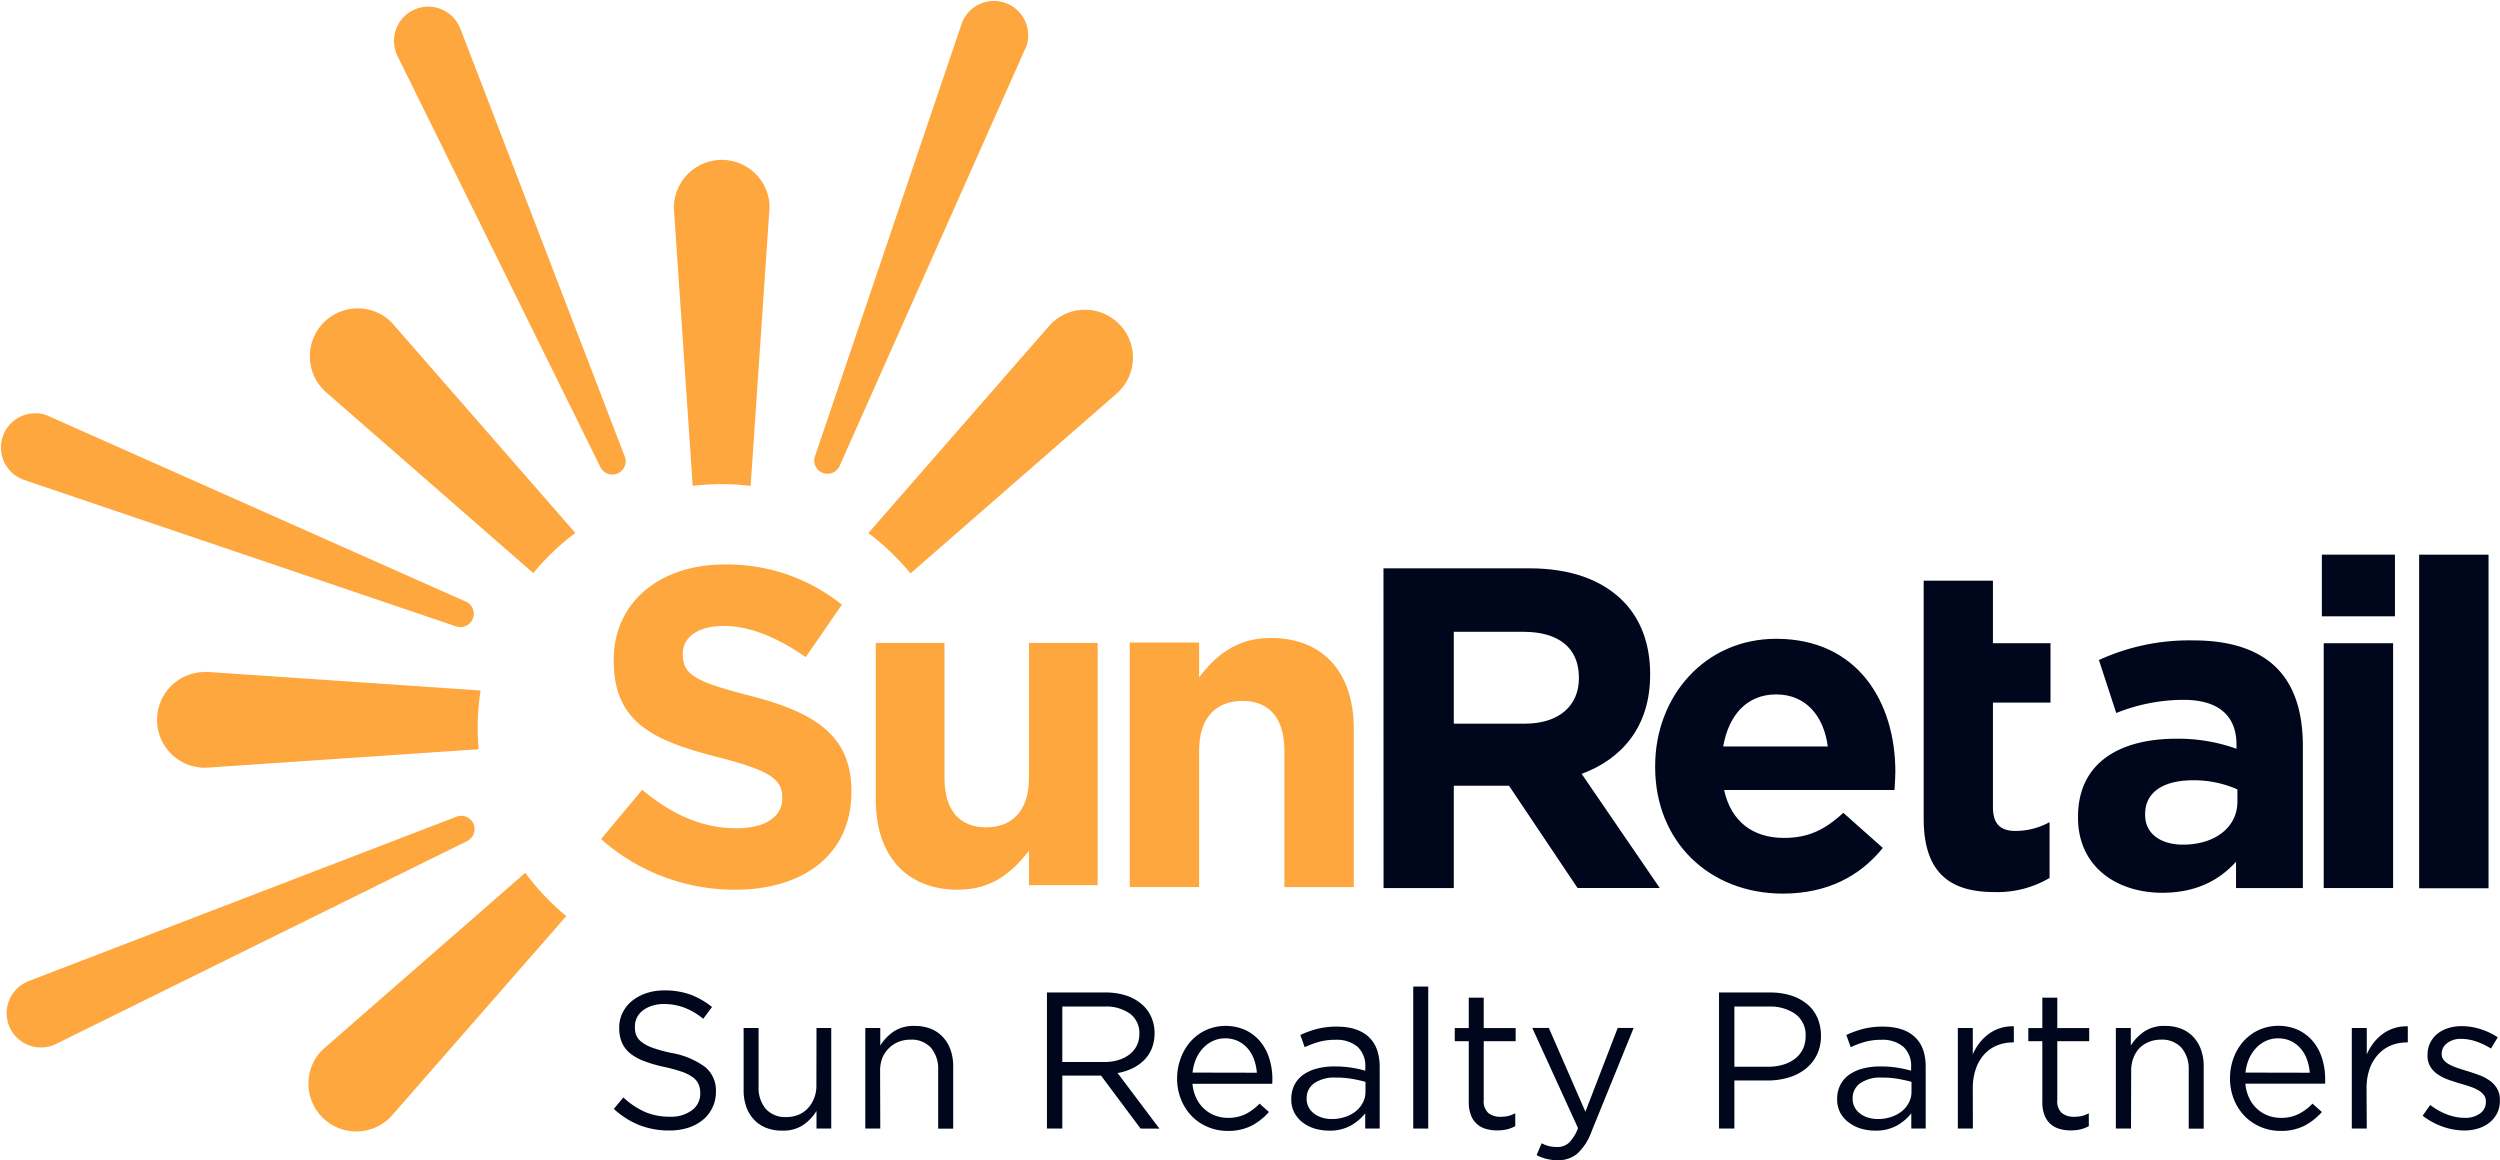 <?xml version="1.0" encoding="utf-8"?><svg xmlns="http://www.w3.org/2000/svg" viewBox="0 0 569.51 264.31"><g id="Layer_2" data-name="Layer 2"><g id="Capa_1" data-name="Capa 1"><path d="M292.59,202.09V171c0-7.49-3.53-11.33-9.56-11.33s-9.87,3.84-9.87,11.33v31.08h-15.8V146.37h15.8v7.9c3.63-4.68,8.31-8.94,16.32-8.94,11.95,0,18.92,7.9,18.92,20.69v36.07Z" style="fill:#fea73e"/><path d="M74.31,89.38l47.17,41.17a56.09,56.09,0,0,1,9.58-9.15L89.69,74a13,13,0,0,0-1-1.05A10.9,10.9,0,0,0,74.31,89.38Z" style="fill:#fea73e"/><path d="M157.8,110.69a54.65,54.65,0,0,1,13.2,0l4.27-62.95a12.18,12.18,0,0,0,0-1.48,10.9,10.9,0,0,0-21.74,1.48Z" style="fill:#fea73e"/><path d="M108.82,165.87a56.34,56.34,0,0,1,.66-8.58L47.74,153.1a10.44,10.44,0,0,0-1.48,0,10.9,10.9,0,1,0,1.48,21.74l61.3-4.16C108.91,169.09,108.82,167.49,108.82,165.87Z" style="fill:#fea73e"/><path d="M254.36,73.27a10.9,10.9,0,0,0-15.38,1l-41.16,47.16a55.68,55.68,0,0,1,9.59,9.2l47-41a13,13,0,0,0,1-1A10.89,10.89,0,0,0,254.36,73.27Z" style="fill:#fea73e"/><path d="M119.66,198.83,74,238.68a12.86,12.86,0,0,0-1.05,1,10.9,10.9,0,0,0,16.42,14.34L129,208.69A55.84,55.84,0,0,1,119.66,198.83Z" style="fill:#fea73e"/><path d="M185.69,103.84,219.1,5.3a7.81,7.81,0,0,1,14.79,5c-.08.22-.17.45-.27.66L191.33,106a3,3,0,0,1-5.64-2.2Z" style="fill:#fea73e"/><path d="M106.3,191.65,13,237.7a7.81,7.81,0,1,1-6.91-14,6.17,6.17,0,0,1,.65-.29l97.12-37.31a3,3,0,0,1,2.43,5.55Z" style="fill:#fea73e"/><path d="M103.84,142.67,5.3,109.27a7.81,7.81,0,0,1,5-14.79l.66.26L106,137a3,3,0,0,1-2.2,5.64Z" style="fill:#fea73e"/><path d="M136.72,106.3,90.67,13a7.81,7.81,0,1,1,14-6.91c.1.21.2.44.29.65l37.31,97.12a3,3,0,0,1-5.55,2.43Z" style="fill:#fea73e"/><path d="M167.49,202.68a45.86,45.86,0,0,1-30.57-11.53l9.37-11.22c6.48,5.35,13.28,8.75,21.51,8.75,6.49,0,10.4-2.58,10.4-6.8v-.2c0-4-2.47-6.08-14.51-9.16-14.52-3.71-23.89-7.72-23.89-22v-.21c0-13.07,10.5-21.72,25.22-21.72a41.77,41.77,0,0,1,26.77,9.16l-8.24,11.94c-6.38-4.42-12.66-7.1-18.73-7.1s-9.27,2.78-9.27,6.28v.21c0,4.73,3.09,6.28,15.55,9.47,14.61,3.8,22.85,9.06,22.85,21.61v.21C194,194.65,183,202.68,167.49,202.68Z" style="fill:#fea73e"/><path d="M234.4,201.65v-7.83c-3.6,4.64-8.23,8.86-16.16,8.86-11.83,0-18.73-7.83-18.73-20.49V146.47h15.65v30.78c0,7.41,3.5,11.22,9.47,11.22s9.77-3.81,9.77-11.22V146.47h15.65v55.18Z" style="fill:#fea73e"/><path d="M315.16,129.47h33.29c9.26,0,16.43,2.6,21.22,7.39,4.06,4.06,6.24,9.78,6.24,16.65v.2c0,11.76-6.35,19.15-15.6,22.58l17.79,26H359.37L343.76,179H331.18V202.3h-16Zm32.25,35.38c7.8,0,12.27-4.17,12.27-10.3v-.21c0-6.87-4.78-10.41-12.59-10.41H331.18v20.92Z" style="fill:#00071c"/><path d="M377.05,174.73v-.21c0-15.92,11.34-29,27.57-29,18.62,0,27.15,14.47,27.15,30.28,0,1.25-.1,2.7-.2,4.16H392.76c1.56,7.18,6.55,10.92,13.63,10.92,5.3,0,9.15-1.66,13.52-5.72l9,8c-5.2,6.45-12.69,10.41-22.78,10.41C389.43,203.55,377.05,191.79,377.05,174.73Zm39.33-4.68c-.94-7.08-5.1-11.86-11.76-11.86s-10.82,4.68-12.07,11.86Z" style="fill:#00071c"/><path d="M438.22,186.48v-54.2H454v14.25h13.11v13.53H454v23.82c0,3.64,1.56,5.41,5.1,5.41a16.17,16.17,0,0,0,7.8-2V200a23.37,23.37,0,0,1-12.48,3.22C444.77,203.23,438.22,199.38,438.22,186.48Z" style="fill:#00071c"/><path d="M473.38,186.28v-.21c0-12.17,9.26-17.79,22.47-17.79a39.43,39.43,0,0,1,13.63,2.29v-.94c0-6.55-4.06-10.2-12-10.2a41.06,41.06,0,0,0-15.39,3l-3.95-12.07a49.22,49.22,0,0,1,21.63-4.47c8.64,0,14.88,2.29,18.83,6.24,4.17,4.16,6,10.3,6,17.79V202.3H509.38v-6c-3.85,4.27-9.16,7.08-16.86,7.08C482,203.34,473.38,197.3,473.38,186.28Zm36.31-3.64v-2.81a24.5,24.5,0,0,0-10.09-2.08c-6.77,0-10.93,2.7-10.93,7.69v.21c0,4.27,3.54,6.76,8.64,6.76C504.69,192.41,509.69,188.36,509.69,182.64Z" style="fill:#00071c"/><path d="M528.93,126.35h16.65V140.4H528.93Zm.42,20.18h15.81V202.3H529.35Z" style="fill:#00071c"/><path d="M551.09,126.35H566.9v76H551.09Z" style="fill:#00071c"/><path d="M144.92,235.78a3.92,3.92,0,0,0,1.28,1.62,9.4,9.4,0,0,0,2.57,1.33,31.74,31.74,0,0,0,4.21,1.14,18.19,18.19,0,0,1,7.65,3.19,6.93,6.93,0,0,1,2.46,5.64,8.18,8.18,0,0,1-3,6.43,9.87,9.87,0,0,1-3.34,1.78,14,14,0,0,1-4.25.62,18.57,18.57,0,0,1-6.8-1.2,19.07,19.07,0,0,1-5.87-3.72L142,250a18,18,0,0,0,4.92,3.3,14.18,14.18,0,0,0,5.71,1.09,7.94,7.94,0,0,0,5-1.47,4.64,4.64,0,0,0,1.89-3.86,5.05,5.05,0,0,0-.36-2,4,4,0,0,0-1.24-1.58,9.23,9.23,0,0,0-2.47-1.29,33.09,33.09,0,0,0-4-1.11,30.78,30.78,0,0,1-4.64-1.33A11.3,11.3,0,0,1,143.6,240a6.72,6.72,0,0,1-1.92-2.48,8.46,8.46,0,0,1-.62-3.38,7.59,7.59,0,0,1,.76-3.41,8,8,0,0,1,2.12-2.69,10.54,10.54,0,0,1,3.24-1.77,12.38,12.38,0,0,1,4.08-.65,17.38,17.38,0,0,1,6,.94,18.36,18.36,0,0,1,4.94,2.83l-2,2.7a15.32,15.32,0,0,0-4.37-2.57,13.34,13.34,0,0,0-4.58-.8,8.6,8.6,0,0,0-2.73.41,6.78,6.78,0,0,0-2.08,1.06,4.53,4.53,0,0,0-1.33,1.6,4.38,4.38,0,0,0-.47,2A5.28,5.28,0,0,0,144.92,235.78Z" style="fill:#00071c"/><path d="M186,234.18h3.36v22.91H186v-4a11,11,0,0,1-3,3.17,8.23,8.23,0,0,1-4.83,1.3,9.73,9.73,0,0,1-3.7-.66,7.48,7.48,0,0,1-2.74-1.89,8.12,8.12,0,0,1-1.73-2.9,11,11,0,0,1-.6-3.72V234.18h3.41v13.38a7.39,7.39,0,0,0,1.64,5.05,5.93,5.93,0,0,0,4.7,1.86,7.19,7.19,0,0,0,2.72-.51A6.16,6.16,0,0,0,184,252.5a7,7,0,0,0,1.44-2.28,7.72,7.72,0,0,0,.54-2.93Z" style="fill:#00071c"/><path d="M200.53,257.09h-3.41V234.18h3.41v4a10.77,10.77,0,0,1,3-3.16,8.16,8.16,0,0,1,4.83-1.31,9.73,9.73,0,0,1,3.7.66,7.64,7.64,0,0,1,2.75,1.89,8.36,8.36,0,0,1,1.73,2.9,11,11,0,0,1,.6,3.72v14.23h-3.42V243.7a7.39,7.39,0,0,0-1.63-5,5.94,5.94,0,0,0-4.7-1.86,7.21,7.21,0,0,0-2.73.51,6.42,6.42,0,0,0-2.19,1.46A6.71,6.71,0,0,0,201,241a8.16,8.16,0,0,0-.51,2.93Z" style="fill:#00071c"/><path d="M259.82,257.09l-9-12.06H242v12.06h-3.5v-31H251.8a15.14,15.14,0,0,1,4.63.66,10.41,10.41,0,0,1,3.52,1.89,8.25,8.25,0,0,1,2.26,2.92,8.87,8.87,0,0,1,.8,3.79,9.27,9.27,0,0,1-.62,3.48,7.9,7.9,0,0,1-1.75,2.66,9.87,9.87,0,0,1-2.68,1.89,12.76,12.76,0,0,1-3.37,1.06l9.53,12.67Zm-2.4-26.17a9.35,9.35,0,0,0-5.86-1.62H242v12.63h9.55a11.2,11.2,0,0,0,3.2-.44,7.81,7.81,0,0,0,2.53-1.27,5.77,5.77,0,0,0,1.67-2,6,6,0,0,0,.6-2.71A5.47,5.47,0,0,0,257.42,230.92Z" style="fill:#00071c"/><path d="M272.54,250.19a7.85,7.85,0,0,0,1.81,2.44,7.6,7.6,0,0,0,2.49,1.51,8.16,8.16,0,0,0,2.88.51,8.76,8.76,0,0,0,4.09-.89,12.07,12.07,0,0,0,3.13-2.35l2.13,1.91a14,14,0,0,1-3.95,3.12,11.67,11.67,0,0,1-5.49,1.18,11.33,11.33,0,0,1-4.43-.87,11.06,11.06,0,0,1-3.65-2.43,11.7,11.7,0,0,1-2.48-3.79,12.66,12.66,0,0,1-.92-4.88A13.15,13.15,0,0,1,269,241a11.82,11.82,0,0,1,2.28-3.81,10.74,10.74,0,0,1,3.48-2.55,11.07,11.07,0,0,1,8.93,0,10,10,0,0,1,3.37,2.59,11.39,11.39,0,0,1,2.08,3.86,15.57,15.57,0,0,1,.71,4.74v.49a4,4,0,0,1-.05.57H271.65A9.33,9.33,0,0,0,272.54,250.19Zm13.78-5.82a11.64,11.64,0,0,0-.64-3,7.93,7.93,0,0,0-1.41-2.48,6.87,6.87,0,0,0-2.2-1.71,6.71,6.71,0,0,0-3-.64,6.49,6.49,0,0,0-2.78.6,7.2,7.2,0,0,0-2.24,1.64,8.41,8.41,0,0,0-1.59,2.46,10.54,10.54,0,0,0-.79,3.1Z" style="fill:#00071c"/><path d="M300.48,237.34a20.7,20.7,0,0,0-3.26,1.22l-1-2.79a22.6,22.6,0,0,1,3.86-1.39,17.67,17.67,0,0,1,4.47-.51q4.7,0,7.22,2.32t2.53,6.89v14H311v-3.46a11.4,11.4,0,0,1-3.21,2.75,9.92,9.92,0,0,1-5.08,1.19,11.36,11.36,0,0,1-3.12-.44,8.71,8.71,0,0,1-2.75-1.35,7,7,0,0,1-1.95-2.24,6.4,6.4,0,0,1-.73-3.15,7,7,0,0,1,.71-3.21,6.35,6.35,0,0,1,2-2.33,9.5,9.5,0,0,1,3.1-1.41,14.86,14.86,0,0,1,4-.49,24,24,0,0,1,3.86.27,27.36,27.36,0,0,1,3.19.7v-.79a5.92,5.92,0,0,0-1.79-4.68,7.39,7.39,0,0,0-5-1.57A13.68,13.68,0,0,0,300.48,237.34Zm-1.1,9.42a4.15,4.15,0,0,0-1.72,3.5,4,4,0,0,0,.47,2,4.4,4.4,0,0,0,1.25,1.44,5.76,5.76,0,0,0,1.84.91,7.46,7.46,0,0,0,2.18.31,9.31,9.31,0,0,0,3-.47,7.81,7.81,0,0,0,2.43-1.28,6.11,6.11,0,0,0,1.64-2,5.24,5.24,0,0,0,.59-2.5v-2.22c-.85-.24-1.83-.46-2.93-.66a20.49,20.49,0,0,0-3.78-.31A8.16,8.16,0,0,0,299.38,246.76Z" style="fill:#00071c"/><path d="M321.94,257.09V224.74h3.42v32.35Z" style="fill:#00071c"/><path d="M338,250.57a3.59,3.59,0,0,0,1.07,3,4.37,4.37,0,0,0,2.79.84,8,8,0,0,0,1.66-.17,7.33,7.33,0,0,0,1.66-.63v2.93a7.8,7.8,0,0,1-1.88.73,9.56,9.56,0,0,1-2.24.24,8.92,8.92,0,0,1-2.57-.35,5,5,0,0,1-3.41-3.15,8,8,0,0,1-.49-3V237.19h-3.19v-3h3.19v-6.92H338v6.92h7.27v3H338Z" style="fill:#00071c"/><path d="M362.53,257.84a12.67,12.67,0,0,1-3.25,5,6.74,6.74,0,0,1-4.37,1.46,10.75,10.75,0,0,1-2.57-.29,11.32,11.32,0,0,1-2.3-.86l1.15-2.71a7.31,7.31,0,0,0,1.66.65,8.42,8.42,0,0,0,1.93.2,3.84,3.84,0,0,0,2.61-.94,9.3,9.3,0,0,0,2.09-3.36l-10.42-22.82h3.77l8.33,19.09,7.36-19.09h3.63Z" style="fill:#00071c"/><path d="M413.85,240.38a9.4,9.4,0,0,1-2.64,3.19,11.48,11.48,0,0,1-3.88,1.93,16.66,16.66,0,0,1-4.69.64H395.1v10.95h-3.5v-31h11.61a15.93,15.93,0,0,1,4.77.68,11,11,0,0,1,3.67,1.95,8.39,8.39,0,0,1,2.35,3.11,10,10,0,0,1,.82,4.14A9.6,9.6,0,0,1,413.85,240.38ZM409,231A9.88,9.88,0,0,0,403,229.3H395.1V243h7.69a11.64,11.64,0,0,0,3.49-.49,8.17,8.17,0,0,0,2.71-1.39,6.18,6.18,0,0,0,1.73-2.18,6.43,6.43,0,0,0,.6-2.81A5.91,5.91,0,0,0,409,231Z" style="fill:#00071c"/><path d="M424.86,237.34a21.07,21.07,0,0,0-3.26,1.22l-1-2.79a22.91,22.91,0,0,1,3.86-1.39,17.73,17.73,0,0,1,4.47-.51q4.69,0,7.23,2.32t2.52,6.89v14h-3.28v-3.46a11.26,11.26,0,0,1-3.21,2.75,9.88,9.88,0,0,1-5.07,1.19,11.38,11.38,0,0,1-3.13-.44,8.82,8.82,0,0,1-2.75-1.35,7,7,0,0,1-2-2.24,6.52,6.52,0,0,1-.73-3.15,7,7,0,0,1,.71-3.21,6.45,6.45,0,0,1,2-2.33,9.5,9.5,0,0,1,3.1-1.41,14.94,14.94,0,0,1,4-.49,24,24,0,0,1,3.85.27,27.36,27.36,0,0,1,3.19.7v-.79a5.92,5.92,0,0,0-1.79-4.68,7.39,7.39,0,0,0-5-1.57A13.73,13.73,0,0,0,424.86,237.34Zm-1.09,9.42a4.14,4.14,0,0,0-1.73,3.5,4,4,0,0,0,.47,2,4.55,4.55,0,0,0,1.26,1.44,5.81,5.81,0,0,0,1.83.91,7.48,7.48,0,0,0,2.19.31,9.35,9.35,0,0,0,3-.47,8,8,0,0,0,2.43-1.28,6.2,6.2,0,0,0,1.63-2,5.25,5.25,0,0,0,.6-2.5v-2.22q-1.29-.36-2.94-.66a20.34,20.34,0,0,0-3.78-.31A8.12,8.12,0,0,0,423.77,246.76Z" style="fill:#00071c"/><path d="M449.43,257.09H446V234.18h3.41v6a12.06,12.06,0,0,1,1.55-2.62,10.65,10.65,0,0,1,2.13-2.06,9,9,0,0,1,2.61-1.3,9.25,9.25,0,0,1,3.06-.4v3.67h-.27a9.46,9.46,0,0,0-3.52.67,7.92,7.92,0,0,0-2.9,2,9.4,9.4,0,0,0-1.95,3.31,13.4,13.4,0,0,0-.71,4.54Z" style="fill:#00071c"/><path d="M468.66,250.57a3.58,3.58,0,0,0,1.06,3,4.38,4.38,0,0,0,2.8.84,8,8,0,0,0,1.66-.17,7.51,7.51,0,0,0,1.66-.63v2.93a7.8,7.8,0,0,1-1.88.73,9.62,9.62,0,0,1-2.24.24,8.87,8.87,0,0,1-2.57-.35,5.23,5.23,0,0,1-2.06-1.13,5.13,5.13,0,0,1-1.35-2,8,8,0,0,1-.49-3V237.19h-3.19v-3h3.19v-6.92h3.41v6.92h7.27v3h-7.27Z" style="fill:#00071c"/><path d="M485.45,257.09H482V234.18h3.41v4a10.81,10.81,0,0,1,3-3.16,8.16,8.16,0,0,1,4.83-1.31,9.73,9.73,0,0,1,3.7.66,7.72,7.72,0,0,1,2.75,1.89,8.34,8.34,0,0,1,1.72,2.9,11,11,0,0,1,.6,3.72v14.23h-3.41V243.7a7.39,7.39,0,0,0-1.64-5,5.93,5.93,0,0,0-4.7-1.86,7.19,7.19,0,0,0-2.72.51,6.46,6.46,0,0,0-2.2,1.46A6.71,6.71,0,0,0,486,241a8.16,8.16,0,0,0-.51,2.93Z" style="fill:#00071c"/><path d="M512.4,250.19a7.85,7.85,0,0,0,1.81,2.44,7.66,7.66,0,0,0,2.48,1.51,8.24,8.24,0,0,0,2.88.51,8.77,8.77,0,0,0,4.1-.89,12.07,12.07,0,0,0,3.13-2.35l2.13,1.91a14,14,0,0,1-3.95,3.12,11.67,11.67,0,0,1-5.49,1.18,11.33,11.33,0,0,1-4.43-.87,11.06,11.06,0,0,1-3.65-2.43,11.7,11.7,0,0,1-2.48-3.79,12.66,12.66,0,0,1-.92-4.88,13.15,13.15,0,0,1,.82-4.67,11.82,11.82,0,0,1,2.28-3.81,10.74,10.74,0,0,1,3.48-2.55,11.07,11.07,0,0,1,8.93,0,10,10,0,0,1,3.37,2.59,11.39,11.39,0,0,1,2.08,3.86,15.57,15.57,0,0,1,.71,4.74v.49a4,4,0,0,1,0,.57H511.51A9.33,9.33,0,0,0,512.4,250.19Zm13.78-5.82a11.64,11.64,0,0,0-.64-3,7.93,7.93,0,0,0-1.41-2.48,6.87,6.87,0,0,0-2.2-1.71,6.71,6.71,0,0,0-3-.64,6.49,6.49,0,0,0-2.78.6,7.09,7.09,0,0,0-2.24,1.64,8.41,8.41,0,0,0-1.59,2.46,10.54,10.54,0,0,0-.79,3.1Z" style="fill:#00071c"/><path d="M539.16,257.09h-3.41V234.18h3.41v6a12.48,12.48,0,0,1,1.55-2.62,10.65,10.65,0,0,1,2.13-2.06,9.11,9.11,0,0,1,2.61-1.3,9.25,9.25,0,0,1,3.06-.4v3.67h-.26a9.51,9.51,0,0,0-3.53.67,8.09,8.09,0,0,0-2.9,2,9.4,9.4,0,0,0-2,3.31,13.4,13.4,0,0,0-.71,4.54Z" style="fill:#00071c"/><path d="M568.87,253.56a6.57,6.57,0,0,1-1.73,2.15,7.59,7.59,0,0,1-2.57,1.35,10.69,10.69,0,0,1-3.21.47,14.92,14.92,0,0,1-5-.91,15.84,15.84,0,0,1-4.47-2.46l1.73-2.44a14.94,14.94,0,0,0,3.87,2.17,11.4,11.4,0,0,0,4.06.76,5.62,5.62,0,0,0,3.41-1,3.11,3.11,0,0,0,1.33-2.66v-.08a2.33,2.33,0,0,0-.47-1.47,4.22,4.22,0,0,0-1.26-1.08,10.16,10.16,0,0,0-1.84-.82c-.69-.24-1.41-.46-2.15-.67s-1.78-.55-2.68-.86a10.54,10.54,0,0,1-2.43-1.18,5.89,5.89,0,0,1-1.78-1.77,4.86,4.86,0,0,1-.68-2.66v-.08a6.3,6.3,0,0,1,.57-2.69,6.2,6.2,0,0,1,1.62-2.08,7.46,7.46,0,0,1,2.48-1.33,10.12,10.12,0,0,1,3.13-.46,14.38,14.38,0,0,1,4.29.68A16.09,16.09,0,0,1,569,236.3l-1.55,2.57a15.17,15.17,0,0,0-3.35-1.61,10.55,10.55,0,0,0-3.43-.6,5,5,0,0,0-3.24,1,2.93,2.93,0,0,0-1.2,2.37v.09a2.19,2.19,0,0,0,.49,1.4,4.53,4.53,0,0,0,1.31,1,11.81,11.81,0,0,0,1.88.79c.71.24,1.45.48,2.22.71s1.76.56,2.64.89a10.25,10.25,0,0,1,2.37,1.24,6,6,0,0,1,1.7,1.82,5,5,0,0,1,.64,2.61v.09A6.29,6.29,0,0,1,568.87,253.56Z" style="fill:#00071c"/></g></g></svg>
